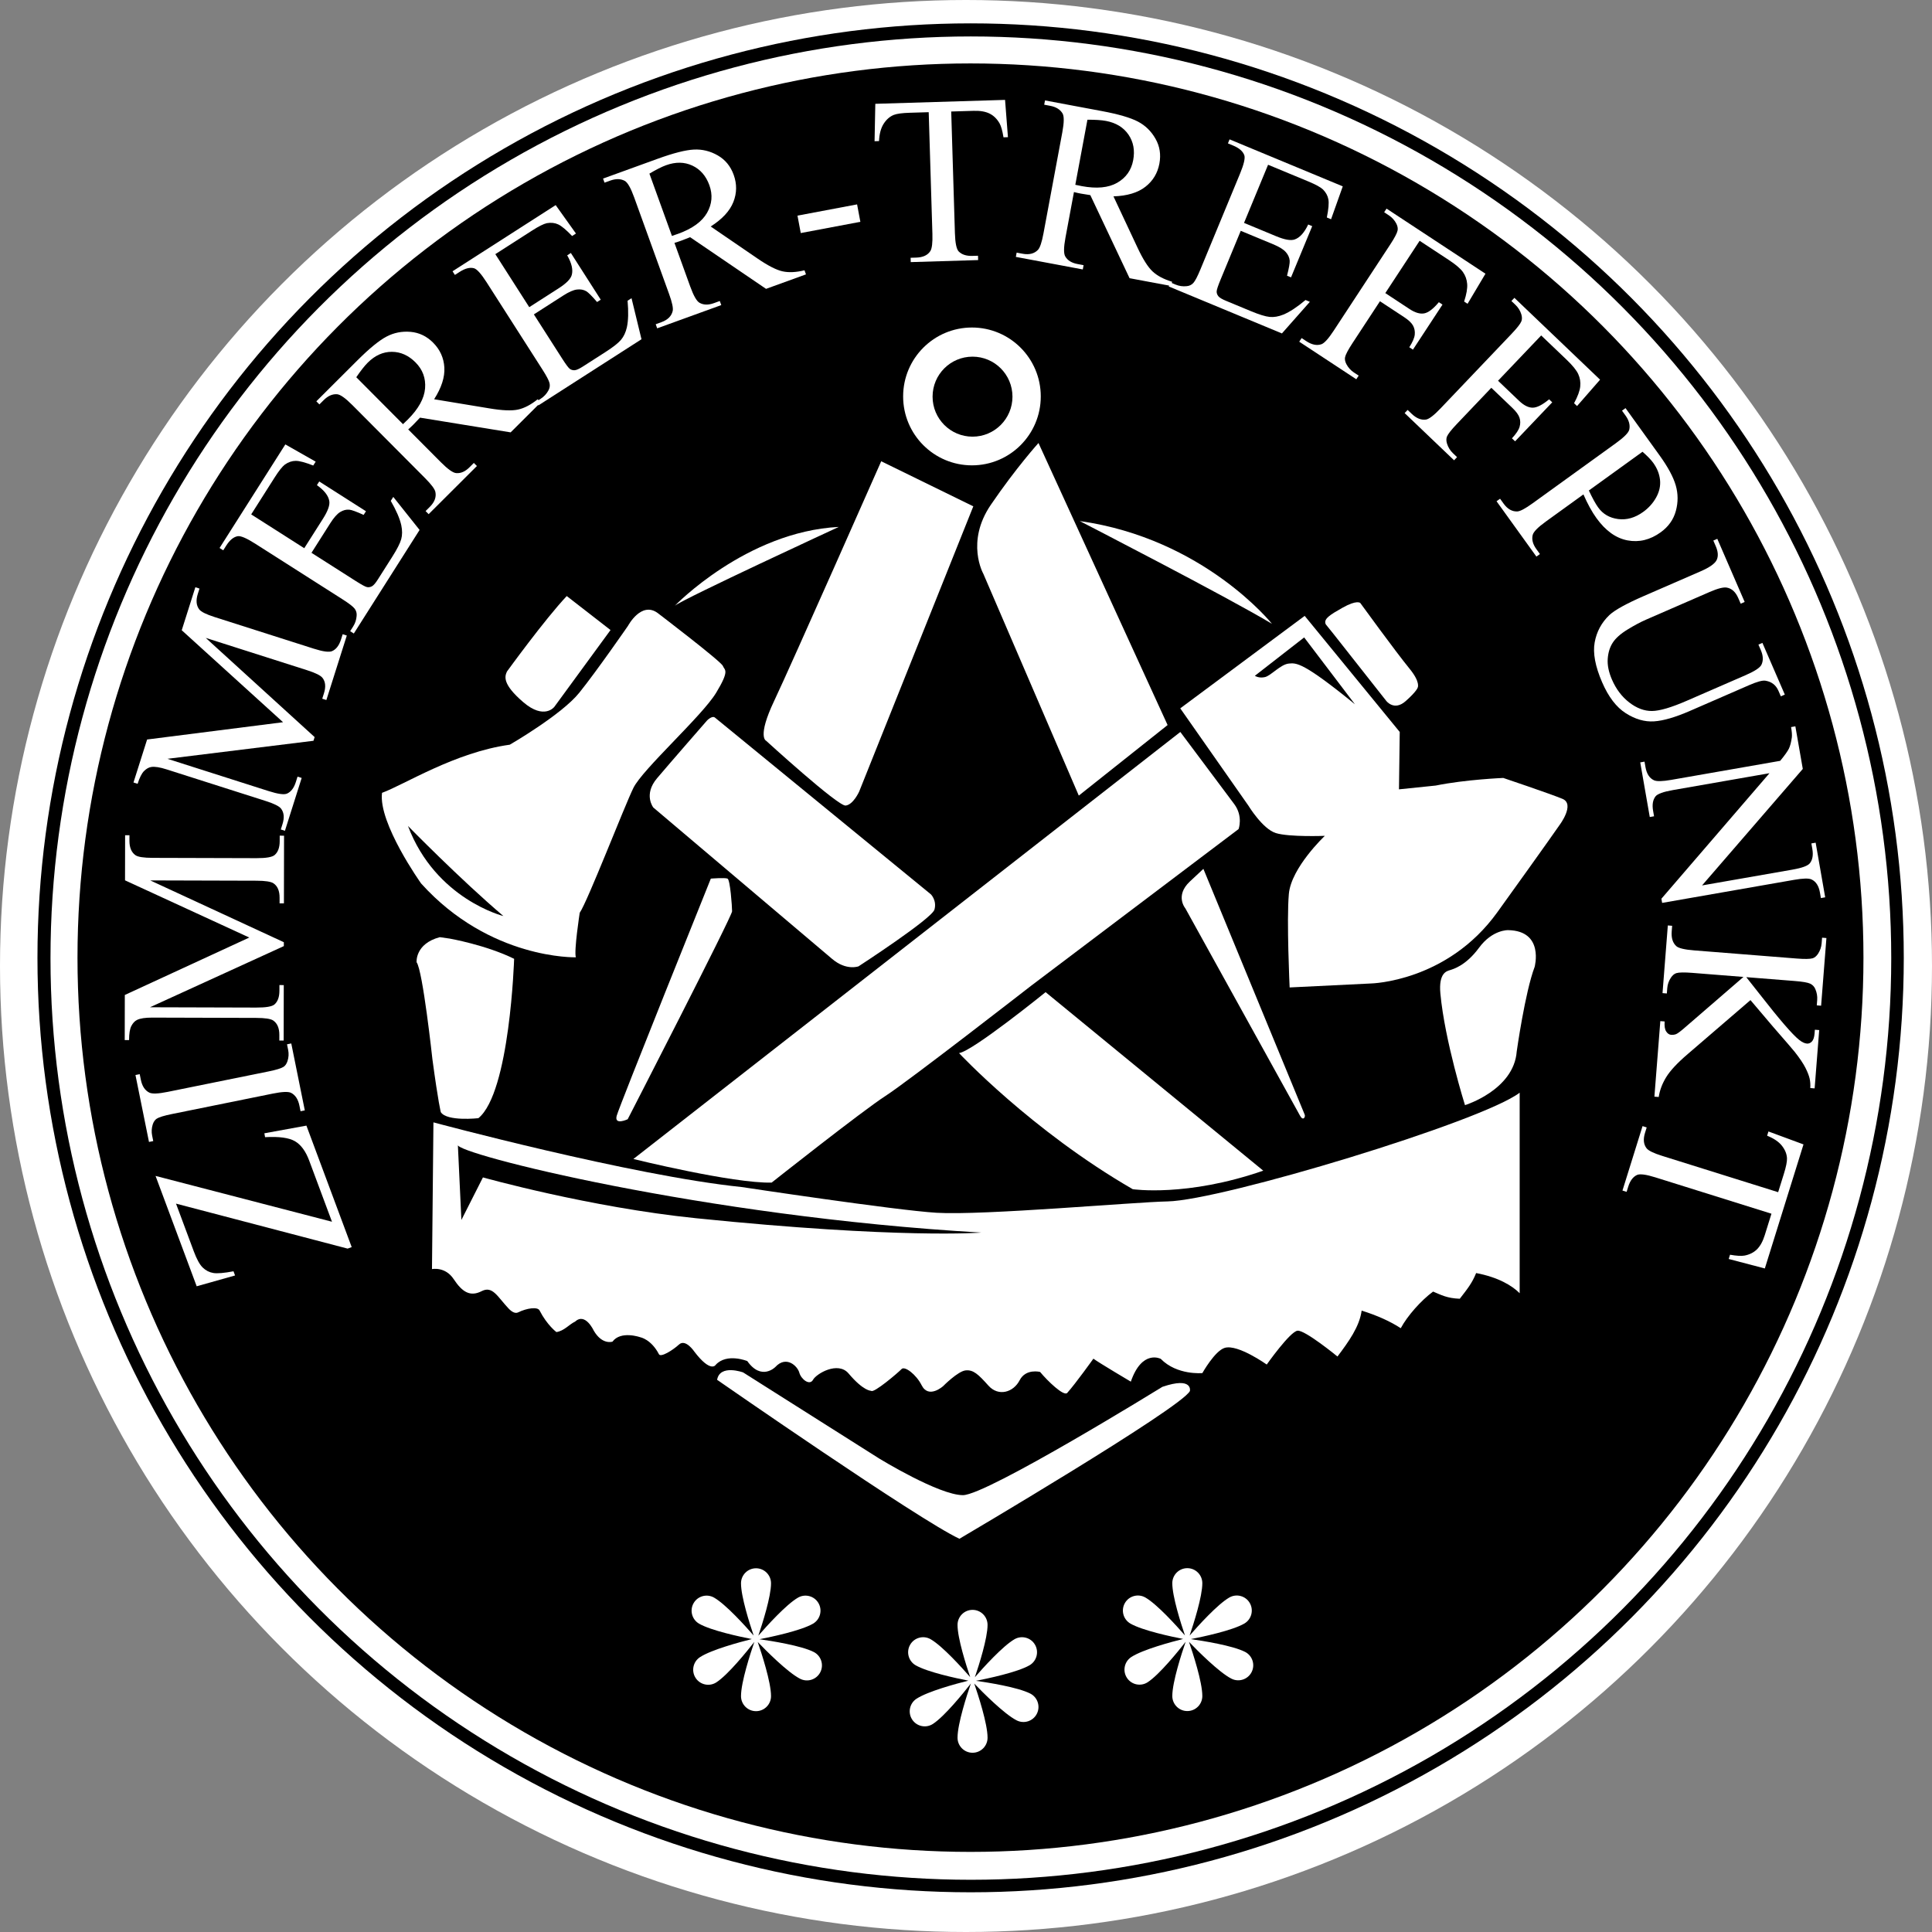 <?xml version="1.0" encoding="utf-8"?>
<svg xmlns="http://www.w3.org/2000/svg" height="1024" id="svg158" style="clip-rule:evenodd;fill-rule:evenodd;stroke-linejoin:round;stroke-miterlimit:2" version="1.1" viewBox="0 0 1024 1024" width="1024">
  <rect x="0" y="0" width="1024" height="1024" fill="#808080" stroke="none"/>
  <defs id="defs162"/>
  
  <circle cx="512" cy="512" id="ellipse2" r="512" style="fill:#ffffff;stroke-width:0.683"/>
  <g id="ArtBoard1" transform="matrix(0.636,0,0,0.678,66.331,74.065)">
    <g id="Ebene1" transform="matrix(1.072,0,0,1.007,-155.556,-120.554)">
      <g id="g8" transform="matrix(1.022,0,0,1.022,54.339,-93.684)">
        <circle cx="731.93" cy="830.222" id="circle6" r="709.815"/>
      </g>
      <g id="g12" transform="matrix(1.008,0,0,1.008,64.779,-81.841)">
        <circle cx="731.93" cy="830.222" id="circle10" r="709.815" style="fill:#ffffff"/>
      </g>
      <g id="g16" transform="matrix(0.978,0,0,0.978,86.432,-57.281)">
        <circle cx="731.93" cy="830.222" id="circle14" r="709.815"/>
      </g>
      <path d="m 1229.2,859.505 v 155.665 c -5.85,-5.89 -16.65,-12.4 -33.84,-15.654 -3.2,7.874 -6.68,12.164 -12.72,19.944 -9.98,-0.36 -14.49,-2.98 -20.75,-5.56 -9.31,6.85 -20,18.86 -25.13,28.43 -8.18,-5.33 -18.34,-9.88 -30.4,-13.66 -1.74,12.61 -10.16,24.15 -18.8,35.65 0,0 -25.22,-20.69 -31.05,-20.05 -5.82,0.65 -23.94,26.27 -23.94,26.27 0,0 -22.42,-15.93 -32.594,-12.97 -7.723,2.25 -17.453,19.6 -17.453,19.6 0,0 -19.696,1.9 -32.356,-11.06 0,0 -14.51,-7.61 -23.251,17.71 0,0 -24.612,-14.53 -29.101,-17.84 0,0 -13.817,19.32 -20.332,26.58 -2.648,2.95 -15.373,-9.34 -21.1,-16.27 0,0 -11.083,-2.88 -15.905,6.47 -4.823,9.34 -16.425,12.89 -24.262,4.15 -7.837,-8.74 -11.678,-12.43 -17.706,-11.83 -6.029,0.6 -17.494,12.21 -17.494,12.21 0,0 -11.261,10.18 -16.72,-0.68 -4.173,-8.3 -13.148,-15.19 -15.615,-12.55 -2.419,2.58 -21.955,19.25 -23.696,16.84 0,0 -5.744,0.46 -17.51,-13.45 -8.204,-9.7 -25.001,0.15 -27.625,4.94 -2.624,4.78 -9.26,-0.46 -10.649,-5.56 -1.389,-5.09 -10.128,-13.57 -18.614,-4.4 0,0 -10.763,11.05 -21.827,-4.58 0,0 -15.906,-6.51 -24.549,2.91 0,0 -3.686,6.69 -16.65,-10.29 0,0 -6.754,-10.13 -11.847,-5.5 -5.093,4.63 -14.254,10.23 -15.634,7.57 -6.054,-11.67 -14.534,-13.2 -14.534,-13.2 0,0 -15.135,-5.34 -21.568,3.42 0,0 -7.977,2.83 -14.613,-8.59 0,0 -6.53,-14.25 -14.401,-7 -4.727,2.23 -8.573,7.29 -14.598,8.16 0,0 -7.176,-5.31 -13.027,-16.65 -1.381,-3.22 -10.12,-1.91 -16.671,1.35 -2.364,1.18 -5.053,-0.43 -7.558,-3.07 -8.472,-8.95 -12.314,-17.79 -20.835,-13.4 -8.923,4.59 -15.106,0.73 -21.743,-9.3 -6.636,-10.033 -16.89,-7.808 -16.89,-7.808 l 1.131,-113.919 c 0,0 154.245,41.461 239.548,50.202 0,0 119.312,18.043 151.613,19.991 36.181,2.181 154.313,-8.359 179.484,-8.815 42.045,-0.76 244.512,-61.997 273.782,-84.406" id="path18" style="fill:#ffffff"/>
      <path d="m 1186.69,869.165 c 0,0 38,-11.674 40.23,-41.726 0,0 6.46,-45.947 13.91,-65.568 0,0 7.7,-28.065 -20.61,-28.562 0,0 -12.17,-0.497 -22.6,13.66 -10.43,14.157 -20.37,16.64 -22.6,17.385 -2.24,0.746 -9,1.847 -7.45,18.277 3.47,36.861 19.12,86.534 19.12,86.534" id="path20" style="fill:#ffffff"/>
      <path d="m 860.663,781.454 c 0,0 -56.998,46.083 -67.306,47.296 0,0 56.228,60.193 135.055,105.67 0,0 42.032,6.228 101.458,-14.388 z" id="path22" style="fill:#ffffff"/>
      <path d="m 600.413,693.308 c 0,0 10.918,-0.886 12.984,0 2.066,0.885 3.541,21.541 3.541,25.378 0,3.836 -81.15,161.415 -81.15,161.415 0,0 -10.623,5.016 -8.558,-2.656 2.066,-7.673 73.183,-184.137 73.183,-184.137 z" id="path24" style="fill:#ffffff"/>
      <path d="m 699.885,420.284 c 0,0 -120.358,55.519 -127.45,61.192 0,0 55.519,-57.545 127.45,-61.192 z" id="path26" style="fill:#ffffff"/>
      <path d="m 488.404,473.953 34.027,26.392 -43.655,59.59 c 0,0 -7.801,10.457 -24.234,-3.652 -16.433,-14.109 -14.323,-20.009 -12.615,-23.736 0,0 29.38,-40.502 46.477,-58.594 z" id="path28" style="fill:#ffffff"/>
      <path d="m 887.197,415.725 c 0,0 114.613,58.888 149.433,79.783 0,0 -52.87,-66.169 -149.433,-79.783 z" id="path30" style="fill:#ffffff"/>
      <path d="m 1084.26,503.094 41.23,52.249 c 0,0 6.1,8.143 15.09,0.169 9,-7.973 9.39,-10.645 9.39,-10.645 0,0 2.19,-4.044 -6.33,-14.461 -11.21,-13.701 -38.34,-51.061 -38.34,-51.061 0,0 -2.5,-2.723 -13.91,3.732 -9.26,5.236 -15.1,8.651 -12.89,12.892 z" id="path32" style="fill:#ffffff"/>
      <path d="m 983.327,685.733 78.713,190.699 c 0.85,1.946 -1.18,5.264 -3.5,1.078 -3.06,-5.492 -89.234,-161.105 -89.234,-161.105 0,0 -8.239,-9.641 3.331,-20.685 z" id="path34" style="fill:#ffffff"/>
      <path d="m 1062.07,489.345 -96.726,71.783 52.936,75.476 c 0,0 11.01,18.152 21.4,21.362 10.4,3.21 38.06,2.14 38.06,2.14 0,0 -26.14,24.608 -27.97,45.09 -1.84,20.481 0.61,72.602 0.61,72.602 l 63.28,-3.088 c 0,0 59.2,-1.191 98.2,-55.324 39.01,-54.134 48.37,-67.707 48.37,-67.707 0,0 12.25,-16.17 2.23,-20.298 -10.03,-4.128 -46,-16.216 -46,-16.216 0,0 -29.19,1.179 -52.48,5.897 l -28.6,2.948 0.59,-44.537 z" id="path36" style="fill:#ffffff"/>
      <path d="m 1061.67,506.073 -38.33,29.779 c 0,0 3.21,2.168 7.93,0.989 4.71,-1.18 12.08,-9.917 18.54,-10.488 5.76,-0.509 10.71,-1.455 51.32,31.605 z" id="path38"/>
      <path d="m 732.868,369.319 71.592,34.984 -88.734,221.448 c 0,0 -4.548,10.146 -10.495,10.845 -5.947,0.7 -61.922,-50.376 -61.922,-50.376 0,0 -6.996,-2.799 6.298,-30.786 13.293,-27.987 83.261,-186.115 83.261,-186.115 z" id="path40" style="fill:#ffffff"/>
      <path d="M 965.397,579.473 540.214,910.97 c 0,0 77.205,19.05 107.472,18.329 0,0 70.288,-55.543 88.429,-67.227 18.141,-11.684 113.152,-85.478 113.152,-85.478 L 1010.69,654.833 c 0,0 3.69,-9.889 -3.38,-19.371 -8.615,-11.554 -41.913,-55.989 -41.913,-55.989 z" id="path42" style="fill:#ffffff"/>
      <path d="m 605.298,1082.4 c 0,0 156.835,108.79 188.39,123.39 0,0 172.564,-101.52 179.158,-114.71 0,0 2.569,-11.38 -21.382,-3.24 0,0 -136.412,84.09 -155.075,84.09 -18.662,0 -65.02,-28.39 -65.02,-28.39 l -105.88,-66.9 c 0,0 -18.062,-6.58 -20.191,5.76 z" id="path44" style="fill:#ffffff"/>
      <g id="g48" transform="translate(-0.75,-2.944)">
        <path d="m 407.25,961.256 -2.741,-58.322 c -2.616,6.567 189.524,55.581 406.923,68.105 0,0 -62.997,5.067 -221.812,-11.148 -82.859,-8.46 -165.621,-31.681 -165.621,-31.681 z" id="path46"/>
      </g>
      <path d="m 559.059,487.101 c 0,0 49.4,37.596 50.712,41.094 1.311,3.497 5.683,2.865 -5.247,20.886 -10.929,18.022 -57.161,59.254 -64.31,73.843 -7.149,14.589 -35.527,87.934 -41.723,96.927 0,0 -4.596,29.719 -2.997,34.545 0,0 -66.784,1.978 -120.31,-57.328 0,0 -33.375,-46.765 -30.378,-70.347 17.366,-6.333 56.76,-31.508 99.326,-37.372 0,0 40.17,-23.178 53.96,-40.268 13.789,-17.089 37.971,-52.063 37.971,-52.063 0,0 10.218,-19.235 22.996,-9.917" id="path50" style="fill:#ffffff"/>
      <path d="m 364.979,652.446 c 0,0 40.717,41.569 74.185,69.921 0,0 -52.654,-13.004 -74.185,-69.921 z" id="path52"/>
      <path d="m 397.332,739.854 c 0,0 28.337,4.966 50.166,15.716 0,0 -3.234,103.797 -27.791,123.716 0,0 -24.285,2.729 -29.197,-4.638 0,0 -1.91,-6.822 -6.548,-41.203 0,0 -7.471,-68.87 -12.284,-75.206 0,0 -1.359,-14.292 18.014,-19.477 z" id="path54" style="fill:#ffffff"/>
      <g id="g132" transform="matrix(0.637,-0.832,0.842,0.645,-426.684,877.468)">
        <g id="g58" transform="matrix(0.507,-0.799,0.808,0.501,-341.05,587.262)">
          <path d="m 465.805,513.743 -81.211,116.12 h 50.677 c 7.778,0 13.748,-1.701 17.91,-5.104 4.163,-3.403 7.854,-10.299 11.074,-20.69 l 3.008,0.547 -5.833,32.721 H 360.805 v -3.372 l 79.297,-112.839 h -39.558 c -6.562,0 -11.317,0.714 -14.264,2.142 -2.947,1.428 -5.195,3.494 -6.745,6.198 -1.549,2.704 -2.962,7.763 -4.238,15.176 h -3.463 l 2.552,-30.899 z" id="path56" style="fill:#ffffff;fill-rule:nonzero"/>
        </g>
        <g id="g62" transform="matrix(0.628,-0.711,0.719,0.62,-241.666,492.555)">
          <path d="m 475.773,542.161 v 3.373 h -52.956 v -3.373 h 4.375 c 5.104,0 8.811,-1.488 11.12,-4.466 1.458,-1.944 2.187,-6.623 2.187,-14.036 v -79.844 c 0,-6.259 -0.395,-10.391 -1.185,-12.396 -0.607,-1.519 -1.853,-2.825 -3.737,-3.919 -2.673,-1.458 -5.469,-2.188 -8.385,-2.188 h -4.375 v -3.372 h 52.956 v 3.372 h -4.467 c -5.043,0 -8.719,1.489 -11.028,4.467 -1.519,1.944 -2.279,6.623 -2.279,14.036 v 79.844 c 0,6.258 0.395,10.39 1.185,12.396 0.608,1.519 1.884,2.825 3.828,3.919 2.613,1.458 5.378,2.187 8.294,2.187 z" id="path60" style="fill:#ffffff;fill-rule:nonzero"/>
        </g>
        <g id="g66" transform="matrix(0.759,-0.572,0.578,0.75,-185.77,373.798)">
          <path d="m 528.624,497.932 -47.76,-103.998 v 82.578 c 0,7.596 0.82,12.335 2.461,14.219 2.248,2.552 5.803,3.828 10.664,3.828 h 4.375 v 3.373 h -43.021 v -3.373 h 4.375 c 5.226,0 8.932,-1.58 11.12,-4.739 1.337,-1.945 2.005,-6.381 2.005,-13.308 v -80.755 c 0,-5.469 -0.608,-9.418 -1.823,-11.849 -0.851,-1.762 -2.415,-3.236 -4.694,-4.42 -2.279,-1.185 -5.94,-1.778 -10.983,-1.778 v -3.372 h 35 l 44.844,96.706 44.114,-96.706 h 35 v 3.372 h -4.284 c -5.286,0 -9.023,1.58 -11.21,4.74 -1.337,1.944 -2.006,6.38 -2.006,13.307 v 80.755 c 0,7.596 0.851,12.335 2.552,14.219 2.249,2.552 5.803,3.828 10.664,3.828 h 4.284 v 3.373 h -52.5 v -3.373 h 4.375 c 5.287,0 8.993,-1.58 11.12,-4.739 1.337,-1.945 2.005,-6.381 2.005,-13.308 v -82.578 l -47.669,103.998 z" id="path64" style="fill:#ffffff;fill-rule:nonzero"/>
        </g>
        <g id="g70" transform="matrix(0.898,-0.32,0.323,0.887,-82.258,227.449)">
          <path d="M 657.89,398.909 610.13,294.911 v 82.578 c 0,7.596 0.82,12.336 2.461,14.219 2.248,2.552 5.803,3.828 10.664,3.828 h 4.375 v 3.373 h -43.021 v -3.373 h 4.375 c 5.226,0 8.932,-1.58 11.12,-4.739 1.336,-1.945 2.005,-6.38 2.005,-13.308 v -80.755 c 0,-5.468 -0.608,-9.418 -1.823,-11.849 -0.851,-1.762 -2.415,-3.235 -4.694,-4.42 -2.279,-1.185 -5.94,-1.778 -10.983,-1.778 v -3.372 h 35 l 44.844,96.706 44.114,-96.706 h 35 v 3.372 h -4.284 c -5.286,0 -9.023,1.58 -11.211,4.74 -1.336,1.944 -2.005,6.38 -2.005,13.307 v 80.755 c 0,7.596 0.851,12.336 2.552,14.219 2.249,2.552 5.803,3.828 10.664,3.828 h 4.284 v 3.373 h -52.5 v -3.373 h 4.375 c 5.287,0 8.993,-1.58 11.12,-4.739 1.337,-1.945 2.005,-6.38 2.005,-13.308 v -82.578 l -47.669,103.998 z" id="path68" style="fill:#ffffff;fill-rule:nonzero"/>
        </g>
        <g id="g74" transform="matrix(0.951,-0.082,0.083,0.94,-12.283,80.984)">
          <path d="m 773.522,230.038 v 48.854 h 27.161 c 7.049,0 11.758,-1.063 14.128,-3.19 3.16,-2.795 4.922,-7.717 5.286,-14.766 h 3.373 v 43.021 h -3.373 c -0.85,-6.015 -1.701,-9.874 -2.552,-11.575 -1.094,-2.127 -2.886,-3.798 -5.377,-5.013 -2.492,-1.216 -6.32,-1.823 -11.485,-1.823 h -27.161 v 40.742 c 0,5.469 0.243,8.796 0.729,9.98 0.486,1.185 1.337,2.127 2.552,2.826 1.215,0.699 3.524,1.048 6.927,1.048 h 20.964 c 6.987,0 12.061,-0.486 15.221,-1.458 3.16,-0.972 6.198,-2.887 9.115,-5.742 3.767,-3.768 7.625,-9.449 11.575,-17.045 h 3.646 l -10.664,30.99 h -95.248 v -3.372 h 4.375 c 2.917,0 5.682,-0.699 8.295,-2.097 1.944,-0.972 3.266,-2.43 3.965,-4.375 0.698,-1.944 1.048,-5.924 1.048,-11.94 v -80.299 c 0,-7.839 -0.79,-12.67 -2.37,-14.493 -2.188,-2.43 -5.833,-3.645 -10.938,-3.645 h -4.375 v -3.373 h 95.248 l 1.367,27.07 h -3.555 c -1.276,-6.501 -2.688,-10.967 -4.238,-13.398 -1.549,-2.431 -3.843,-4.284 -6.881,-5.56 -2.431,-0.911 -6.715,-1.367 -12.852,-1.367 z" id="path72" style="fill:#ffffff;fill-rule:nonzero"/>
        </g>
        <g id="g78" transform="matrix(0.946,0.126,-0.127,0.935,63.845,-83.959)">
          <path d="m 970.156,336.005 h -32.995 l -41.835,-57.786 c -3.099,0.121 -5.621,0.182 -7.566,0.182 -0.789,0 -1.64,-0.015 -2.552,-0.046 -0.911,-0.03 -1.853,-0.076 -2.825,-0.136 v 35.911 c 0,7.778 0.851,12.609 2.552,14.492 2.309,2.674 5.773,4.011 10.391,4.011 h 4.83 v 3.372 h -52.955 v -3.372 h 4.648 c 5.226,0 8.963,-1.702 11.211,-5.104 1.276,-1.884 1.914,-6.35 1.914,-13.399 v -79.844 c 0,-7.777 -0.851,-12.608 -2.552,-14.492 -2.37,-2.673 -5.894,-4.01 -10.573,-4.01 h -4.648 v -3.373 h 45.026 c 13.125,0 22.801,0.957 29.03,2.872 6.228,1.914 11.514,5.438 15.859,10.572 4.345,5.135 6.517,11.257 6.517,18.366 0,7.596 -2.476,14.189 -7.429,19.779 -4.952,5.59 -12.623,9.54 -23.014,11.849 l 25.521,35.456 c 5.833,8.142 10.846,13.55 15.039,16.224 4.193,2.673 9.661,4.375 16.406,5.104 z m -87.773,-63.528 c 1.154,0 2.157,0.015 3.008,0.045 0.85,0.03 1.549,0.046 2.096,0.046 11.788,0 20.675,-2.552 26.66,-7.657 5.985,-5.104 8.978,-11.605 8.978,-19.505 0,-7.717 -2.415,-13.991 -7.246,-18.821 -4.831,-4.831 -11.226,-7.246 -19.186,-7.246 -3.525,0 -8.295,0.577 -14.31,1.731 z" id="path76" style="fill:#ffffff;fill-rule:nonzero"/>
        </g>
        <g id="g82" transform="matrix(0.897,0.321,-0.325,0.887,183.109,-270.072)">
          <path d="m 1002.12,235.024 v 48.854 h 27.16 c 7.05,0 11.76,-1.063 14.13,-3.19 3.16,-2.795 4.92,-7.717 5.28,-14.765 h 3.38 v 43.02 h -3.38 c -0.85,-6.015 -1.7,-9.874 -2.55,-11.575 -1.09,-2.127 -2.88,-3.798 -5.38,-5.013 -2.49,-1.215 -6.32,-1.823 -11.48,-1.823 h -27.16 v 40.742 c 0,5.469 0.24,8.796 0.73,9.981 0.48,1.184 1.33,2.126 2.55,2.825 1.22,0.699 3.52,1.048 6.93,1.048 h 20.96 c 6.99,0 12.06,-0.486 15.22,-1.458 3.16,-0.972 6.2,-2.886 9.12,-5.742 3.76,-3.768 7.62,-9.449 11.57,-17.045 h 3.65 l -10.67,30.99 h -95.244 v -3.372 h 4.375 c 2.917,0 5.681,-0.699 8.294,-2.097 1.945,-0.972 3.266,-2.43 3.965,-4.375 0.699,-1.944 1.048,-5.924 1.048,-11.94 V 249.79 c 0,-7.839 -0.79,-12.67 -2.37,-14.492 -2.187,-2.431 -5.833,-3.646 -10.937,-3.646 h -4.375 v -3.373 h 95.244 l 1.37,27.071 H 1060 c -1.28,-6.502 -2.69,-10.968 -4.24,-13.399 -1.55,-2.43 -3.85,-4.284 -6.88,-5.56 -2.44,-0.911 -6.72,-1.367 -12.86,-1.367 z" id="path80" style="fill:#ffffff;fill-rule:nonzero"/>
        </g>
        <g id="g86" transform="matrix(0.804,0.509,-0.515,0.794,374.5,-465.647)">
          <path d="m 1193.14,388.157 h -33 l -41.83,-57.786 c -3.1,0.121 -5.63,0.182 -7.57,0.182 -0.79,0 -1.64,-0.015 -2.55,-0.046 -0.91,-0.03 -1.85,-0.076 -2.83,-0.136 v 35.911 c 0,7.778 0.85,12.608 2.55,14.492 2.31,2.674 5.78,4.011 10.4,4.011 h 4.83 v 3.372 h -52.96 v -3.372 h 4.65 c 5.23,0 8.96,-1.702 11.21,-5.105 1.28,-1.883 1.91,-6.349 1.91,-13.398 v -79.844 c 0,-7.778 -0.85,-12.608 -2.55,-14.492 -2.37,-2.674 -5.89,-4.01 -10.57,-4.01 h -4.65 v -3.373 h 45.03 c 13.12,0 22.8,0.957 29.03,2.871 6.22,1.914 11.51,5.439 15.86,10.573 4.34,5.135 6.51,11.257 6.51,18.366 0,7.596 -2.47,14.188 -7.43,19.779 -4.95,5.59 -12.62,9.54 -23.01,11.849 l 25.52,35.455 c 5.84,8.143 10.85,13.551 15.04,16.224 4.19,2.674 9.66,4.375 16.41,5.105 z m -87.78,-63.529 c 1.16,0 2.16,0.016 3.01,0.046 0.85,0.03 1.55,0.045 2.1,0.045 11.79,0 20.67,-2.552 26.66,-7.656 5.98,-5.104 8.98,-11.606 8.98,-19.505 0,-7.717 -2.42,-13.991 -7.25,-18.822 -4.83,-4.83 -11.23,-7.246 -19.19,-7.246 -3.52,0 -8.29,0.578 -14.31,1.732 z" id="path84" style="fill:#ffffff;fill-rule:nonzero"/>
        </g>
        <g id="g90" transform="matrix(0.711,0.63,-0.637,0.702,587.989,-605.951)">
          <rect height="13.763" id="rect88" style="fill:#ffffff;fill-rule:nonzero" width="47.122" x="1174.47" y="405.712"/>
        </g>
        <g id="g94" transform="matrix(0.603,0.731,-0.74,0.596,802.725,-695.741)">
          <path d="m 1319.62,367.75 1.36,28.985 h -3.46 c -0.67,-5.104 -1.58,-8.75 -2.73,-10.938 -1.89,-3.524 -4.39,-6.122 -7.52,-7.793 -3.13,-1.671 -7.25,-2.506 -12.35,-2.506 h -17.41 v 94.427 c 0,7.595 0.82,12.335 2.46,14.219 2.31,2.552 5.86,3.828 10.66,3.828 h 4.29 v 3.372 h -52.41 v -3.372 h 4.37 c 5.23,0 8.94,-1.58 11.12,-4.74 1.34,-1.944 2.01,-6.38 2.01,-13.307 v -94.427 h -14.86 c -5.77,0 -9.87,0.425 -12.3,1.276 -3.16,1.154 -5.87,3.372 -8.12,6.654 -2.24,3.281 -3.58,7.717 -4.01,13.307 h -3.46 l 1.46,-28.985 z" id="path92" style="fill:#ffffff;fill-rule:nonzero"/>
        </g>
        <g id="g98" transform="matrix(0.431,0.841,-0.851,0.426,1174.73,-761.879)">
          <path d="m 1408.21,575.584 h -33 l -41.83,-57.787 c -3.1,0.122 -5.63,0.183 -7.57,0.183 -0.79,0 -1.64,-0.015 -2.55,-0.046 -0.91,-0.03 -1.86,-0.076 -2.83,-0.137 v 35.912 c 0,7.778 0.85,12.608 2.55,14.492 2.31,2.674 5.78,4.011 10.4,4.011 h 4.83 v 3.372 h -52.96 v -3.372 h 4.65 c 5.22,0 8.96,-1.702 11.21,-5.105 1.27,-1.883 1.91,-6.349 1.91,-13.398 v -79.844 c 0,-7.778 -0.85,-12.608 -2.55,-14.492 -2.37,-2.674 -5.89,-4.01 -10.57,-4.01 h -4.65 v -3.373 h 45.03 c 13.12,0 22.8,0.957 29.03,2.871 6.22,1.914 11.51,5.439 15.85,10.573 4.35,5.135 6.52,11.257 6.52,18.366 0,7.596 -2.47,14.188 -7.43,19.779 -4.95,5.59 -12.62,9.54 -23.01,11.849 l 25.52,35.455 c 5.83,8.143 10.85,13.551 15.04,16.224 4.19,2.674 9.66,4.375 16.41,5.105 z m -87.78,-63.529 c 1.16,0 2.16,0.015 3.01,0.046 0.85,0.03 1.55,0.045 2.1,0.045 11.79,0 20.67,-2.552 26.66,-7.656 5.98,-5.104 8.97,-11.606 8.97,-19.505 0,-7.717 -2.41,-13.991 -7.24,-18.822 -4.83,-4.83 -11.23,-7.246 -19.19,-7.246 -3.52,0 -8.29,0.577 -14.31,1.732 z" id="path96" style="fill:#ffffff;fill-rule:nonzero"/>
        </g>
        <g id="g102" transform="matrix(0.246,0.911,-0.922,0.243,1590.35,-720.679)">
          <path d="m 1375.56,566.055 v 48.854 h 27.16 c 7.05,0 11.76,-1.063 14.13,-3.19 3.16,-2.795 4.92,-7.717 5.28,-14.766 h 3.37 v 43.021 h -3.37 c -0.85,-6.015 -1.7,-9.874 -2.55,-11.575 -1.09,-2.127 -2.89,-3.798 -5.38,-5.013 -2.49,-1.216 -6.32,-1.823 -11.48,-1.823 h -27.16 v 40.742 c 0,5.469 0.24,8.795 0.73,9.98 0.48,1.185 1.33,2.127 2.55,2.826 1.21,0.699 3.52,1.048 6.92,1.048 h 20.97 c 6.99,0 12.06,-0.486 15.22,-1.458 3.16,-0.973 6.2,-2.887 9.11,-5.742 3.77,-3.768 7.63,-9.449 11.58,-17.045 h 3.65 l -10.67,30.99 h -95.25 v -3.373 h 4.38 c 2.91,0 5.68,-0.698 8.29,-2.096 1.95,-0.972 3.27,-2.43 3.97,-4.375 0.7,-1.944 1.05,-5.924 1.05,-11.94 v -80.299 c 0,-7.839 -0.79,-12.67 -2.37,-14.493 -2.19,-2.43 -5.84,-3.646 -10.94,-3.646 h -4.38 v -3.372 h 95.25 l 1.37,27.07 h -3.56 c -1.27,-6.501 -2.68,-10.967 -4.24,-13.398 -1.54,-2.431 -3.84,-4.284 -6.88,-5.56 -2.43,-0.911 -6.71,-1.367 -12.85,-1.367 z" id="path100" style="fill:#ffffff;fill-rule:nonzero"/>
        </g>
        <g id="g106" transform="matrix(0.069,0.941,-0.952,0.068,1973.72,-573.642)">
          <path d="m 1402.72,672.288 v 48.58 h 22.51 c 5.16,0 8.95,-1.139 11.35,-3.418 2.4,-2.278 3.99,-6.79 4.78,-13.535 h 3.38 v 41.836 h -3.38 c -0.06,-4.8 -0.68,-8.324 -1.86,-10.573 -1.19,-2.248 -2.83,-3.934 -4.93,-5.058 -2.09,-1.124 -5.21,-1.687 -9.34,-1.687 h -22.51 v 38.829 c 0,6.258 0.39,10.39 1.18,12.395 0.61,1.52 1.89,2.826 3.83,3.92 2.67,1.458 5.47,2.187 8.39,2.187 h 4.46 v 3.373 h -53.04 v -3.373 h 4.37 c 5.1,0 8.81,-1.489 11.12,-4.466 1.46,-1.944 2.19,-6.623 2.19,-14.036 v -79.844 c 0,-6.259 -0.4,-10.391 -1.19,-12.396 -0.61,-1.519 -1.85,-2.826 -3.73,-3.919 -2.62,-1.459 -5.41,-2.188 -8.39,-2.188 h -4.37 v -3.372 h 91.96 l 1.19,27.161 h -3.19 c -1.58,-5.772 -3.42,-10.011 -5.52,-12.715 -2.1,-2.704 -4.68,-4.663 -7.75,-5.878 -3.06,-1.216 -7.82,-1.823 -14.26,-1.823 z" id="path104" style="fill:#ffffff;fill-rule:nonzero"/>
        </g>
        <g id="g110" transform="matrix(-0.103,0.938,-0.949,-0.102,2306.92,-338.878)">
          <path d="m 1409.86,771.383 v 48.581 h 22.52 c 5.16,0 8.94,-1.14 11.34,-3.418 2.41,-2.279 4,-6.791 4.79,-13.536 h 3.37 v 41.836 h -3.37 c -0.06,-4.8 -0.68,-8.324 -1.87,-10.572 -1.18,-2.249 -2.82,-3.935 -4.92,-5.059 -2.1,-1.124 -5.21,-1.686 -9.34,-1.686 h -22.52 v 38.828 c 0,6.259 0.4,10.39 1.19,12.396 0.61,1.519 1.88,2.825 3.83,3.919 2.67,1.458 5.47,2.187 8.38,2.187 h 4.47 v 3.373 h -53.05 v -3.373 h 4.38 c 5.1,0 8.81,-1.488 11.12,-4.466 1.45,-1.944 2.18,-6.623 2.18,-14.036 v -79.844 c 0,-6.259 -0.39,-10.391 -1.18,-12.396 -0.61,-1.519 -1.85,-2.825 -3.74,-3.919 -2.61,-1.458 -5.41,-2.188 -8.38,-2.188 h -4.38 v -3.372 h 91.97 l 1.18,27.162 h -3.19 c -1.58,-5.773 -3.42,-10.011 -5.51,-12.715 -2.1,-2.704 -4.68,-4.664 -7.75,-5.879 -3.07,-1.215 -7.82,-1.823 -14.26,-1.823 z" id="path108" style="fill:#ffffff;fill-rule:nonzero"/>
        </g>
        <g id="g114" transform="matrix(-0.275,0.903,-0.914,-0.272,2589.33,-10.612)">
          <path d="m 1399.29,929.211 v 36.003 c 0,7.777 0.85,12.608 2.55,14.492 2.31,2.673 5.8,4.01 10.48,4.01 h 4.74 v 3.373 h -52.95 v -3.373 h 4.65 c 5.22,0 8.96,-1.701 11.21,-5.104 1.21,-1.884 1.82,-6.35 1.82,-13.398 V 885.37 c 0,-7.778 -0.82,-12.609 -2.46,-14.492 -2.37,-2.674 -5.9,-4.011 -10.57,-4.011 h -4.65 v -3.372 h 45.3 c 11.05,0 19.77,1.139 26.16,3.418 6.37,2.278 11.75,6.122 16.13,11.53 4.37,5.408 6.56,11.818 6.56,19.232 0,10.086 -3.33,18.289 -9.98,24.609 -6.65,6.319 -16.06,9.479 -28.21,9.479 -2.98,0 -6.2,-0.213 -9.66,-0.638 -3.47,-0.425 -7.17,-1.063 -11.12,-1.914 z m 0,-5.195 c 3.22,0.607 6.08,1.063 8.57,1.367 2.49,0.304 4.62,0.456 6.38,0.456 6.32,0 11.77,-2.446 16.36,-7.338 4.58,-4.891 6.88,-11.226 6.88,-19.004 0,-5.347 -1.1,-10.314 -3.28,-14.902 -2.19,-4.588 -5.29,-8.021 -9.3,-10.299 -4.01,-2.279 -8.57,-3.418 -13.67,-3.418 -3.1,0 -7.08,0.577 -11.94,1.731 z" id="path112" style="fill:#ffffff;fill-rule:nonzero"/>
        </g>
        <g id="g118" transform="matrix(-0.464,0.824,-0.834,-0.458,2809.2,437.224)">
          <path d="m 1423.12,962.874 v -3.373 h 43.75 v 3.373 h -4.65 c -4.86,0 -8.6,2.035 -11.21,6.107 -1.28,1.883 -1.92,6.258 -1.92,13.125 v 50.134 c 0,12.39 -1.23,22.01 -3.69,28.84 -2.46,6.84 -7.29,12.7 -14.49,17.59 -7.2,4.9 -17,7.34 -29.39,7.34 -13.49,0 -23.73,-2.34 -30.72,-7.02 -6.99,-4.67 -11.94,-10.96 -14.86,-18.86 -1.94,-5.41 -2.91,-15.56 -2.91,-30.45 v -48.304 c 0,-7.595 -1.05,-12.578 -3.15,-14.947 -2.1,-2.37 -5.48,-3.555 -10.16,-3.555 h -4.65 v -3.373 h 53.41 v 3.373 h -4.74 c -5.1,0 -8.75,1.61 -10.94,4.831 -1.51,2.187 -2.27,6.744 -2.27,13.671 v 53.864 c 0,4.8 0.44,10.3 1.32,16.5 0.88,6.2 2.47,11.03 4.78,14.49 2.31,3.47 5.64,6.32 9.98,8.57 4.35,2.25 9.68,3.37 16,3.37 8.08,0 15.31,-1.76 21.69,-5.28 6.38,-3.53 10.74,-8.04 13.08,-13.54 2.34,-5.5 3.51,-14.81 3.51,-27.93 v -50.044 c 0,-7.717 -0.85,-12.547 -2.55,-14.492 -2.37,-2.673 -5.9,-4.01 -10.57,-4.01 z" id="path116" style="fill:#ffffff;fill-rule:nonzero"/>
        </g>
        <g id="g122" transform="matrix(-0.647,0.694,-0.702,-0.639,2888.83,1032.91)">
          <path d="m 1268.12,1073.95 h 33.54 l 75.57,92.7 v -71.28 c 0,-7.59 -0.86,-12.33 -2.56,-14.22 -2.25,-2.55 -5.8,-3.82 -10.66,-3.82 h -4.28 v -3.38 h 43.02 v 3.38 h -4.38 c -5.23,0 -8.93,1.57 -11.12,4.73 -1.34,1.95 -2,6.38 -2,13.31 v 104.18 h -3.29 l -81.48,-99.53 v 76.11 c 0,7.59 0.82,12.33 2.46,14.22 2.31,2.55 5.87,3.82 10.67,3.82 h 4.37 v 3.38 h -43.02 v -3.38 h 4.28 c 5.29,0 9.03,-1.58 11.21,-4.74 1.34,-1.94 2.01,-6.38 2.01,-13.3 v -85.95 c -3.59,-4.2 -6.31,-6.96 -8.16,-8.3 -1.85,-1.33 -4.57,-2.58 -8.16,-3.74 -1.76,-0.54 -4.43,-0.81 -8.02,-0.81 z" id="path120" style="fill:#ffffff;fill-rule:nonzero"/>
        </g>
        <g id="g126" transform="matrix(-0.801,0.513,-0.519,-0.792,2760.96,1657.9)">
          <path d="m 1238.11,1225.55 45.58,45.3 c 7.47,7.47 13.85,12.56 19.14,15.26 5.28,2.71 10.57,4.24 15.86,4.61 v 3.37 h -58.79 v -3.37 c 3.52,0 6.06,-0.6 7.61,-1.78 1.55,-1.19 2.32,-2.51 2.32,-3.97 0,-1.45 -0.29,-2.76 -0.86,-3.92 -0.58,-1.15 -2.48,-3.31 -5.7,-6.47 l -42.66,-42.2 v 39.83 c 0,6.26 0.4,10.39 1.19,12.4 0.61,1.52 1.88,2.82 3.83,3.92 2.61,1.46 5.38,2.19 8.29,2.19 h 4.19 v 3.37 h -52.68 v -3.37 h 4.38 c 5.1,0 8.81,-1.49 11.12,-4.47 1.45,-1.94 2.18,-6.62 2.18,-14.04 v -79.84 c 0,-6.26 -0.39,-10.42 -1.18,-12.49 -0.61,-1.46 -1.85,-2.73 -3.74,-3.83 -2.67,-1.45 -5.47,-2.18 -8.38,-2.18 h -4.38 v -3.38 h 52.68 v 3.38 h -4.19 c -2.85,0 -5.62,0.7 -8.29,2.09 -1.89,0.97 -3.19,2.43 -3.92,4.38 -0.73,1.94 -1.1,5.95 -1.1,12.03 v 37.82 c 1.22,-1.15 5.38,-5.01 12.49,-11.57 18.05,-16.53 28.96,-27.56 32.72,-33.09 1.64,-2.43 2.46,-4.55 2.46,-6.38 0,-1.39 -0.63,-2.62 -1.91,-3.69 -1.28,-1.06 -3.43,-1.59 -6.47,-1.59 h -2.83 v -3.38 h 45.39 v 3.38 c -2.67,0.06 -5.1,0.42 -7.29,1.09 -2.19,0.67 -4.86,1.96 -8.02,3.87 -3.16,1.92 -7.05,5 -11.67,9.26 -1.33,1.21 -7.5,7.44 -18.5,18.68 z" id="path124" style="fill:#ffffff;fill-rule:nonzero"/>
        </g>
        <g id="g130" transform="matrix(-0.896,0.324,-0.328,-0.886,2446.63,2167.49)">
          <path d="m 1180.43,1241.28 1.36,28.99 h -3.46 c -0.67,-5.11 -1.58,-8.75 -2.73,-10.94 -1.89,-3.52 -4.39,-6.12 -7.52,-7.79 -3.13,-1.67 -7.25,-2.51 -12.35,-2.51 h -17.41 v 94.43 c 0,7.59 0.82,12.33 2.46,14.22 2.31,2.55 5.86,3.82 10.66,3.82 h 4.29 v 3.38 h -52.41 v -3.38 h 4.37 c 5.23,0 8.93,-1.58 11.12,-4.74 1.34,-1.94 2.01,-6.38 2.01,-13.3 v -94.43 h -14.86 c -5.77,0 -9.87,0.42 -12.3,1.28 -3.16,1.15 -5.87,3.37 -8.12,6.65 -2.24,3.28 -3.58,7.72 -4.01,13.31 h -3.46 l 1.46,-28.99 z" id="path128" style="fill:#ffffff;fill-rule:nonzero"/>
        </g>
      </g>
      <g id="g136" transform="matrix(1.044,0,0,1.044,-38.015,-16.524)">
        <circle cx="805.962" cy="321.37" id="circle134" r="51.243" style="fill:#ffffff"/>
      </g>
      <g id="g140" transform="matrix(0.606,0,0,0.606,315.439,124.412)">
        <circle cx="805.962" cy="321.37" id="circle138" r="51.243"/>
      </g>
      <path d="m 633.717,1280.93 c -3.284,-9.67 -9.844,-30.26 -9.844,-40.56 0,-6.44 5.23,-11.67 11.671,-11.67 6.442,0 11.671,5.23 11.671,11.67 0,10.33 -6.605,31.03 -9.877,40.66 6.405,-7.35 21.62,-24.21 30.828,-29.53 5.579,-3.22 12.723,-1.31 15.944,4.27 3.22,5.58 1.306,12.73 -4.272,15.95 -9.425,5.44 -32.47,10.28 -41.637,12.06 9.224,1.3 32.531,4.96 42.234,9.91 5.737,2.93 8.016,9.97 5.087,15.7 -2.929,5.74 -9.965,8.02 -15.702,5.09 -9.792,-5 -26.632,-21.99 -32.965,-28.58 3.049,8.85 10.36,31.19 10.36,42.06 0,6.44 -5.229,11.67 -11.671,11.67 -6.441,0 -11.671,-5.23 -11.671,-11.67 0,-10.89 7.339,-33.3 10.378,-42.11 -5.853,7.47 -20.477,25.54 -29.533,31.41 -5.406,3.5 -12.639,1.96 -16.142,-3.45 -3.504,-5.4 -1.96,-12.64 3.446,-16.14 8.906,-5.77 30.778,-11.64 40.262,-14.02 -9.566,-1.87 -31.773,-6.62 -40.981,-11.93 -5.578,-3.22 -7.492,-10.37 -4.272,-15.95 3.221,-5.58 10.365,-7.49 15.943,-4.27 9.168,5.29 24.288,22.03 30.743,29.43 z" id="path142" style="fill:#ffffff"/>
      <g id="g146" transform="translate(168.327,32.285)">
        <path d="m 633.717,1280.93 c -3.284,-9.67 -9.844,-30.26 -9.844,-40.56 0,-6.44 5.23,-11.67 11.671,-11.67 6.442,0 11.671,5.23 11.671,11.67 0,10.33 -6.605,31.03 -9.877,40.66 6.405,-7.35 21.62,-24.21 30.828,-29.53 5.579,-3.22 12.723,-1.31 15.944,4.27 3.22,5.58 1.306,12.73 -4.272,15.95 -9.425,5.44 -32.47,10.28 -41.637,12.06 9.224,1.3 32.531,4.96 42.234,9.91 5.737,2.93 8.016,9.97 5.087,15.7 -2.929,5.74 -9.965,8.02 -15.702,5.09 -9.792,-5 -26.632,-21.99 -32.965,-28.58 3.049,8.85 10.36,31.19 10.36,42.06 0,6.44 -5.229,11.67 -11.671,11.67 -6.441,0 -11.671,-5.23 -11.671,-11.67 0,-10.89 7.339,-33.3 10.378,-42.11 -5.853,7.47 -20.477,25.54 -29.533,31.41 -5.406,3.5 -12.639,1.96 -16.142,-3.45 -3.504,-5.4 -1.96,-12.64 3.446,-16.14 8.906,-5.77 30.778,-11.64 40.262,-14.02 -9.566,-1.87 -31.773,-6.62 -40.981,-11.93 -5.578,-3.22 -7.492,-10.37 -4.272,-15.95 3.221,-5.58 10.365,-7.49 15.943,-4.27 9.168,5.29 24.288,22.03 30.743,29.43 z" id="path144" style="fill:#ffffff"/>
      </g>
      <g id="g150" transform="translate(335.286,-0.087)">
        <path d="m 633.717,1280.93 c -3.284,-9.67 -9.844,-30.26 -9.844,-40.56 0,-6.44 5.23,-11.67 11.671,-11.67 6.442,0 11.671,5.23 11.671,11.67 0,10.33 -6.605,31.03 -9.877,40.66 6.405,-7.35 21.62,-24.21 30.828,-29.53 5.579,-3.22 12.723,-1.31 15.944,4.27 3.22,5.58 1.306,12.73 -4.272,15.95 -9.425,5.44 -32.47,10.28 -41.637,12.06 9.224,1.3 32.531,4.96 42.234,9.91 5.737,2.93 8.016,9.97 5.087,15.7 -2.929,5.74 -9.965,8.02 -15.702,5.09 -9.792,-5 -26.632,-21.99 -32.965,-28.58 3.049,8.85 10.36,31.19 10.36,42.06 0,6.44 -5.229,11.67 -11.671,11.67 -6.441,0 -11.671,-5.23 -11.671,-11.67 0,-10.89 7.339,-33.3 10.378,-42.11 -5.853,7.47 -20.477,25.54 -29.533,31.41 -5.406,3.5 -12.639,1.96 -16.142,-3.45 -3.504,-5.4 -1.96,-12.64 3.446,-16.14 8.906,-5.77 30.778,-11.64 40.262,-14.02 -9.566,-1.87 -31.773,-6.62 -40.981,-11.93 -5.578,-3.22 -7.492,-10.37 -4.272,-15.95 3.221,-5.58 10.365,-7.49 15.943,-4.27 9.168,5.29 24.288,22.03 30.743,29.43 z" id="path148" style="fill:#ffffff"/>
      </g>
      <path d="m 855.126,355.135 100.381,218.958 -69.038,54.769 -74.227,-172.234 c 0,0 -13.922,-24.598 5.854,-53.526 19.777,-28.927 37.03,-47.967 37.03,-47.967 z" id="path152" style="fill:#ffffff"/>
      <path d="m 603.507,568.218 168.005,137.316 c 0,0 4.722,4.722 2.754,11.804 -1.967,7.082 -59.018,44.067 -59.018,44.067 0,0 -9.508,3.641 -20.628,-5.835 C 683.5,746.095 555.7,638.118 555.7,638.118 c 0,0 -7.896,-9.992 2.901,-22.723 10.798,-12.732 38.84,-44.803 38.84,-44.803 0,0 3.752,-3.942 6.066,-2.374 z" id="path154" style="fill:#ffffff"/>
    </g>
  </g>
</svg>